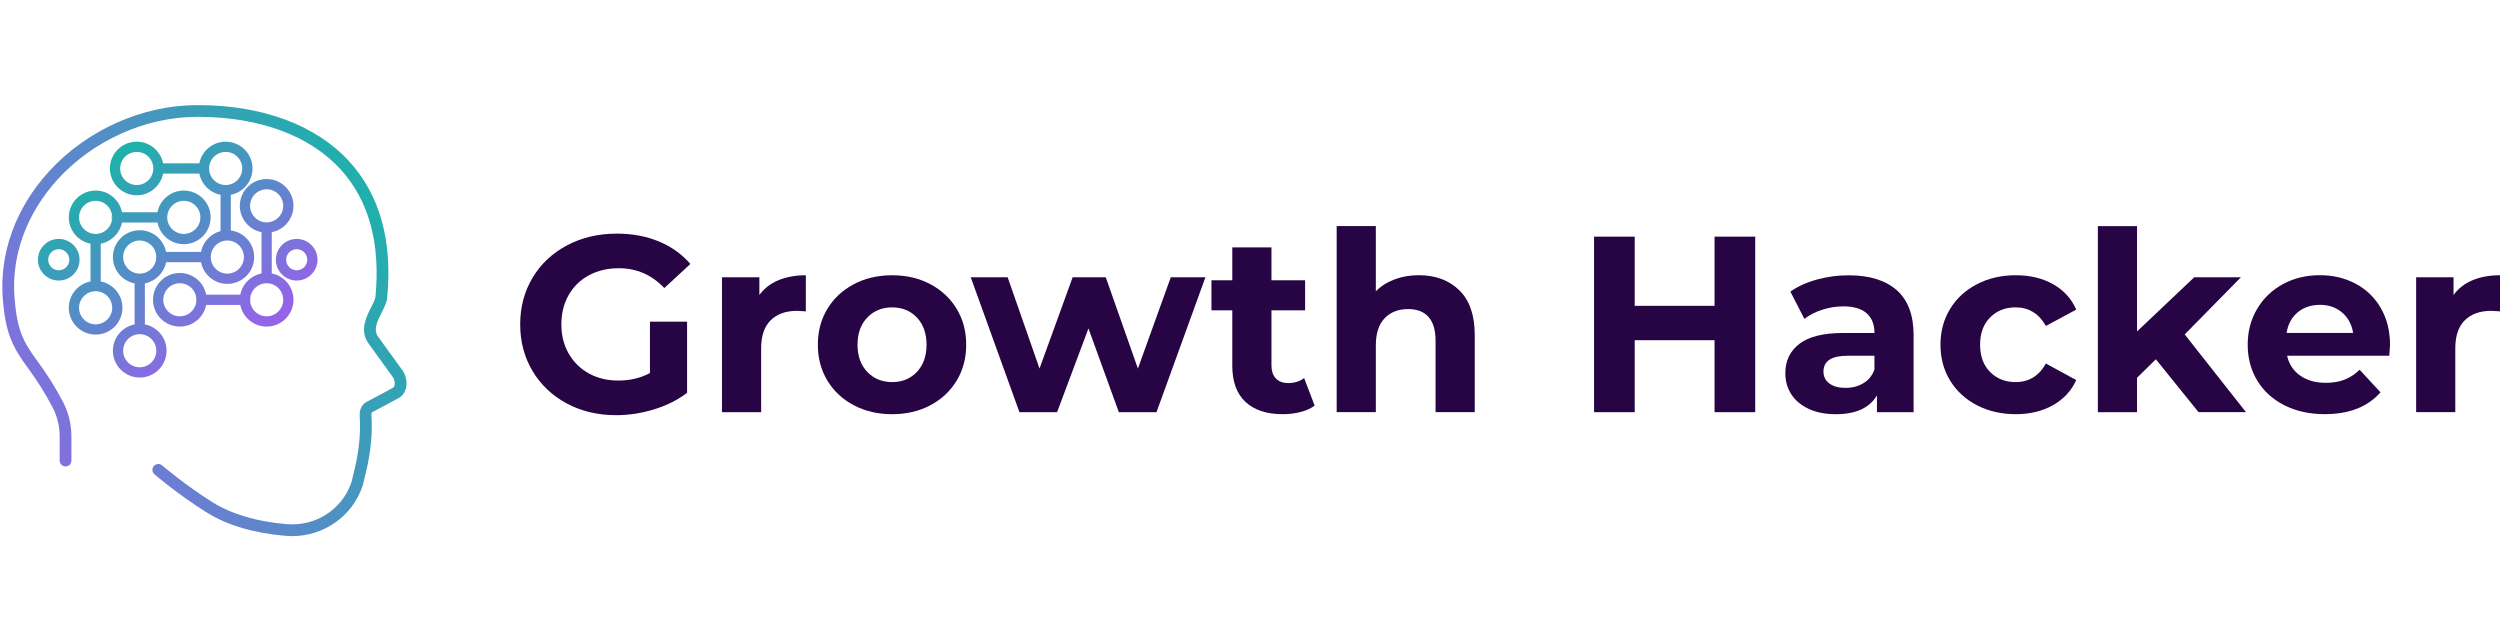 <svg width="308" height="79" viewBox="0 0 308 79" fill="none" xmlns="http://www.w3.org/2000/svg">
<path d="M80.071 39.627L84.648 39.627L84.648 48.401C83.474 49.287 82.111 49.967 80.567 50.439C79.02 50.914 77.464 51.15 75.899 51.15C73.653 51.15 71.631 50.672 69.839 49.713C68.047 48.754 66.639 47.427 65.619 45.727C64.599 44.027 64.087 42.107 64.087 39.966C64.087 37.825 64.599 35.904 65.619 34.205C66.639 32.505 68.056 31.177 69.872 30.219C71.685 29.26 73.726 28.782 75.996 28.782C77.891 28.782 79.614 29.103 81.161 29.741C82.708 30.379 84.006 31.307 85.057 32.52L81.842 35.487C80.295 33.86 78.43 33.046 76.244 33.046C74.864 33.046 73.635 33.337 72.563 33.911C71.492 34.489 70.656 35.302 70.057 36.352C69.457 37.401 69.161 38.608 69.161 39.966C69.161 41.324 69.46 42.5 70.057 43.55C70.653 44.599 71.486 45.419 72.545 46.005C73.608 46.592 74.819 46.885 76.178 46.885C77.622 46.885 78.921 46.577 80.074 45.96L80.074 39.627L80.071 39.627Z" fill="#270545"/>
<path d="M95.892 34.529C96.87 34.118 97.999 33.912 99.279 33.912L99.279 38.361C98.743 38.319 98.383 38.297 98.195 38.297C96.815 38.297 95.731 38.684 94.947 39.456C94.163 40.227 93.773 41.385 93.773 42.931L93.773 50.779L88.947 50.779L88.947 34.157L93.555 34.157L93.555 36.35C94.133 35.545 94.911 34.941 95.889 34.526L95.892 34.529Z" fill="#270545"/>
<path d="M105.197 49.932C103.804 49.2 102.717 48.187 101.933 46.889C101.149 45.592 100.759 44.119 100.759 42.471C100.759 40.822 101.149 39.35 101.933 38.052C102.717 36.755 103.804 35.742 105.197 35.01C106.589 34.278 108.16 33.912 109.913 33.912C111.666 33.912 113.231 34.278 114.615 35.01C115.995 35.742 117.079 36.755 117.863 38.052C118.647 39.35 119.037 40.822 119.037 42.471C119.037 44.119 118.647 45.592 117.863 46.889C117.079 48.187 115.998 49.203 114.615 49.932C113.234 50.663 111.666 51.029 109.913 51.029C108.16 51.029 106.589 50.663 105.197 49.932ZM112.959 45.822C113.752 44.987 114.148 43.871 114.148 42.471C114.148 41.071 113.752 39.952 112.959 39.12C112.166 38.285 111.148 37.868 109.913 37.868C108.678 37.868 107.655 38.285 106.853 39.12C106.047 39.955 105.648 41.071 105.648 42.471C105.648 43.871 106.05 44.99 106.853 45.822C107.658 46.656 108.678 47.074 109.913 47.074C111.148 47.074 112.166 46.656 112.959 45.822Z" fill="#270545"/>
<path d="M148.509 34.16L142.479 50.781L137.841 50.781L134.099 40.462L130.233 50.781L125.596 50.781L119.596 34.16L124.143 34.16L128.069 45.404L132.15 34.16L136.23 34.16L140.19 45.404L144.241 34.16L148.509 34.16Z" fill="#270545"/>
<path d="M161.959 49.976C161.484 50.327 160.903 50.59 160.213 50.765C159.522 50.941 158.796 51.028 158.033 51.028C156.053 51.028 154.524 50.523 153.441 49.513C152.357 48.503 151.818 47.021 151.818 45.065L151.818 38.236L149.251 38.236L149.251 34.528L151.818 34.528L151.818 30.481L156.644 30.481L156.644 34.528L160.788 34.528L160.788 38.236L156.644 38.236L156.644 45.001C156.644 45.703 156.822 46.241 157.185 46.622C157.546 47.003 158.057 47.194 158.717 47.194C159.48 47.194 160.128 46.988 160.667 46.577L161.965 49.976L161.959 49.976Z" fill="#270545"/>
<path d="M179.787 35.765C181.055 37.002 181.688 38.835 181.688 41.263L181.688 50.777L176.862 50.777L176.862 42.004C176.862 40.685 176.575 39.703 175.997 39.052C175.418 38.402 174.583 38.078 173.493 38.078C172.276 38.078 171.307 38.454 170.587 39.207C169.866 39.96 169.503 41.076 169.503 42.557L169.503 50.774L164.678 50.774L164.678 27.851L169.503 27.851L169.503 35.883C170.142 35.245 170.914 34.755 171.822 34.416C172.73 34.077 173.72 33.905 174.792 33.905C176.853 33.905 178.518 34.522 179.787 35.759L179.787 35.765Z" fill="#270545"/>
<path d="M216.243 29.154L216.243 50.781L211.232 50.781L211.232 41.913L201.397 41.913L201.397 50.781L196.387 50.781L196.387 29.154L201.397 29.154L201.397 37.679L211.232 37.679L211.232 29.154L216.243 29.154Z" fill="#270545"/>
<path d="M233.685 35.75C235.065 36.975 235.755 38.826 235.755 41.297L235.755 50.781L231.239 50.781L231.239 48.712C230.331 50.258 228.641 51.029 226.168 51.029C224.891 51.029 223.783 50.814 222.844 50.379C221.906 49.946 221.191 49.35 220.695 48.588C220.201 47.826 219.953 46.961 219.953 45.993C219.953 44.448 220.534 43.235 221.7 42.349C222.865 41.463 224.664 41.022 227.097 41.022L230.933 41.022C230.933 39.972 230.612 39.162 229.973 38.596C229.335 38.031 228.375 37.746 227.097 37.746C226.21 37.746 225.339 37.885 224.485 38.164C223.628 38.442 222.902 38.817 222.305 39.292L220.574 35.926C221.482 35.288 222.569 34.792 223.837 34.444C225.106 34.093 226.41 33.917 227.748 33.917C230.325 33.917 232.304 34.532 233.685 35.756L233.685 35.75ZM229.571 47.212C230.209 46.831 230.664 46.269 230.93 45.528L230.93 43.828L227.621 43.828C225.641 43.828 224.651 44.475 224.651 45.776C224.651 46.393 224.894 46.883 225.378 47.242C225.862 47.602 226.525 47.784 227.373 47.784C228.221 47.784 228.929 47.593 229.568 47.212L229.571 47.212Z" fill="#270545"/>
<path d="M243.565 49.931C242.151 49.199 241.049 48.185 240.256 46.888C239.463 45.591 239.066 44.118 239.066 42.47C239.066 40.821 239.463 39.349 240.256 38.051C241.049 36.754 242.151 35.741 243.565 35.009C244.976 34.277 246.571 33.911 248.342 33.911C250.113 33.911 251.623 34.277 252.934 35.009C254.242 35.741 255.196 36.784 255.795 38.145L252.053 40.153C251.188 38.629 249.94 37.867 248.312 37.867C247.055 37.867 246.014 38.278 245.188 39.104C244.364 39.926 243.949 41.051 243.949 42.47C243.949 43.888 244.361 45.013 245.188 45.836C246.011 46.658 247.052 47.073 248.312 47.073C249.962 47.073 251.209 46.31 252.053 44.786L255.795 46.825C255.196 48.143 254.245 49.171 252.934 49.915C251.623 50.656 250.095 51.028 248.342 51.028C246.589 51.028 244.976 50.662 243.565 49.931Z" fill="#270545"/>
<path d="M265.6 44.261L263.282 46.547L263.282 50.781L258.456 50.781L258.456 27.858L263.282 27.858L263.282 40.832L270.332 34.157L276.084 34.157L269.157 41.2L276.704 50.778L270.859 50.778L265.6 44.261Z" fill="#270545"/>
<path d="M294.359 43.828L281.772 43.828C281.999 44.859 282.535 45.673 283.379 46.269C284.224 46.867 285.274 47.164 286.534 47.164C287.399 47.164 288.168 47.037 288.837 46.776C289.506 46.52 290.13 46.111 290.708 45.555L293.275 48.334C291.707 50.124 289.419 51.023 286.409 51.023C284.533 51.023 282.874 50.657 281.43 49.925C279.986 49.193 278.872 48.18 278.091 46.882C277.307 45.585 276.916 44.112 276.916 42.464C276.916 40.816 277.303 39.37 278.075 38.061C278.847 36.754 279.91 35.732 281.26 35.003C282.61 34.271 284.121 33.905 285.792 33.905C287.463 33.905 288.895 34.256 290.215 34.955C291.535 35.656 292.57 36.66 293.324 37.967C294.075 39.276 294.453 40.794 294.453 42.524C294.453 42.588 294.423 43.017 294.359 43.822L294.359 43.828ZM283.07 38.484C282.329 39.101 281.875 39.948 281.708 41.018L289.903 41.018C289.736 39.969 289.285 39.128 288.541 38.499C287.799 37.87 286.891 37.556 285.819 37.556C284.748 37.556 283.809 37.864 283.067 38.481L283.07 38.484Z" fill="#270545"/>
<path d="M304.612 34.528C305.59 34.117 306.719 33.911 308 33.911L308 38.36C307.464 38.317 307.104 38.296 306.916 38.296C305.536 38.296 304.452 38.683 303.668 39.454C302.884 40.226 302.493 41.384 302.493 42.929L302.493 50.777L297.668 50.777L297.668 34.156L302.275 34.156L302.275 36.349C302.854 35.544 303.632 34.939 304.609 34.525L304.612 34.528Z" fill="#270545"/>
<path d="M22.645 23.477C21.038 23.477 19.695 24.629 19.399 26.148L15.027 26.148C14.731 24.628 13.388 23.477 11.782 23.477C9.959 23.477 8.476 24.959 8.476 26.78C8.476 28.387 9.628 29.729 11.15 30.024L11.15 34.675C9.627 34.971 8.476 36.313 8.476 37.918C8.476 39.74 9.959 41.222 11.782 41.222C13.605 41.222 15.087 39.74 15.087 37.918C15.087 36.313 13.935 34.971 12.414 34.675L12.414 30.024C13.731 29.767 14.77 28.729 15.027 27.412L19.399 27.412C19.695 28.934 21.038 30.084 22.645 30.084C24.467 30.084 25.95 28.602 25.95 26.78C25.95 24.958 24.467 23.477 22.645 23.477ZM13.823 37.918C13.823 39.044 12.907 39.959 11.782 39.959C10.657 39.959 9.74 39.043 9.74 37.918C9.74 36.793 10.656 35.879 11.782 35.879C12.908 35.879 13.823 36.794 13.823 37.918ZM11.782 28.821C10.655 28.821 9.74 27.904 9.74 26.78C9.74 25.656 10.656 24.741 11.782 24.741C12.757 24.741 13.574 25.427 13.774 26.343C13.806 26.484 13.823 26.631 13.823 26.782C13.823 26.932 13.806 27.078 13.774 27.221C13.573 28.136 12.756 28.823 11.782 28.823L11.782 28.821ZM22.645 28.821C21.519 28.821 20.603 27.904 20.603 26.78C20.603 25.656 21.52 24.741 22.645 24.741C23.77 24.741 24.686 25.656 24.686 26.78C24.686 27.904 23.77 28.821 22.645 28.821Z" fill="url(#paint0_linear_3795_7323)"/>
<path d="M33.482 33.689L33.482 28.603C35.005 28.307 36.156 26.965 36.156 25.36C36.156 23.538 34.673 22.056 32.85 22.056C31.027 22.056 29.545 23.538 29.545 25.36C29.545 26.965 30.696 28.307 32.218 28.603L32.218 33.689C30.9 33.946 29.861 34.984 29.605 36.301L25.401 36.301C25.105 34.779 23.762 33.629 22.155 33.629C20.333 33.629 18.85 35.111 18.85 36.933C18.85 38.755 20.333 40.236 22.155 40.236C23.762 40.236 25.105 39.084 25.401 37.565L29.605 37.565C29.901 39.086 31.243 40.236 32.85 40.236C34.673 40.236 36.156 38.754 36.156 36.933C36.156 35.327 35.004 33.985 33.482 33.689ZM24.171 37.257C24.016 38.228 23.172 38.972 22.156 38.972C21.03 38.972 20.116 38.057 20.116 36.933C20.116 35.809 21.031 34.893 22.156 34.893C23.172 34.893 24.016 35.637 24.171 36.609C24.189 36.715 24.198 36.823 24.198 36.933C24.198 37.043 24.189 37.151 24.171 37.257ZM30.809 25.36C30.809 24.235 31.725 23.32 32.85 23.32C33.975 23.32 34.892 24.236 34.892 25.36C34.892 26.484 33.975 27.399 32.85 27.399C31.725 27.399 30.809 26.484 30.809 25.36ZM32.85 38.972C31.834 38.972 30.988 38.225 30.835 37.251C30.818 37.148 30.809 37.042 30.809 36.933C30.809 36.825 30.818 36.718 30.835 36.615C30.988 35.64 31.834 34.893 32.85 34.893C33.976 34.893 34.892 35.808 34.892 36.933C34.892 38.058 33.975 38.972 32.85 38.972Z" fill="url(#paint1_linear_3795_7323)"/>
<path d="M36.553 34.563C35.139 34.563 33.987 33.413 33.987 32C33.987 30.586 35.139 29.436 36.553 29.436C37.967 29.436 39.118 30.586 39.118 32C39.118 33.413 37.967 34.563 36.553 34.563ZM36.553 30.7C35.835 30.7 35.252 31.283 35.252 32C35.252 32.716 35.836 33.3 36.553 33.3C37.27 33.3 37.854 32.716 37.854 32C37.854 31.283 37.27 30.7 36.553 30.7Z" fill="url(#paint2_linear_3795_7323)"/>
<path d="M7.236 34.564C5.822 34.564 4.671 33.413 4.671 32C4.671 30.586 5.822 29.436 7.236 29.436C8.651 29.436 9.802 30.586 9.802 32C9.802 33.413 8.651 34.564 7.236 34.564ZM7.236 30.7C6.518 30.7 5.936 31.284 5.936 32C5.936 32.716 6.52 33.3 7.236 33.3C7.953 33.3 8.537 32.716 8.537 32C8.537 31.284 7.953 30.7 7.236 30.7Z" fill="url(#paint3_linear_3795_7323)"/>
<path d="M24.199 36.932C24.199 37.042 24.191 37.151 24.173 37.257L24.173 36.607C24.191 36.713 24.199 36.821 24.199 36.931L24.199 36.932Z" fill="url(#paint4_linear_3795_7323)"/>
<path d="M30.838 36.614L30.838 37.25C30.821 37.147 30.812 37.04 30.812 36.932C30.812 36.823 30.821 36.717 30.838 36.614Z" fill="url(#paint5_linear_3795_7323)"/>
<path d="M28.436 28.395L28.436 24C29.957 23.704 31.109 22.362 31.109 20.756C31.109 18.935 29.626 17.453 27.803 17.453C26.196 17.453 24.853 18.605 24.557 20.124L20.091 20.124C19.796 18.603 18.453 17.453 16.846 17.453C15.023 17.453 13.54 18.935 13.54 20.756C13.54 22.577 15.023 24.06 16.846 24.06C18.453 24.06 19.796 22.908 20.091 21.388L24.557 21.388C24.814 22.705 25.854 23.743 27.171 24L27.171 28.474C25.954 28.792 25.006 29.792 24.764 31.039L20.461 31.039C20.165 29.517 18.822 28.366 17.215 28.366C15.392 28.366 13.909 29.848 13.909 31.671C13.909 33.276 15.062 34.618 16.582 34.913L16.582 39.967C15.06 40.263 13.909 41.605 13.909 43.21C13.909 45.032 15.392 46.514 17.215 46.514C19.037 46.514 20.521 45.032 20.521 43.21C20.521 41.605 19.369 40.263 17.847 39.967L17.847 34.913C19.165 34.656 20.204 33.618 20.461 32.303L24.764 32.303C25.059 33.823 26.402 34.974 28.009 34.974C29.832 34.974 31.315 33.492 31.315 31.671C31.315 29.993 30.058 28.604 28.436 28.395ZM16.846 22.796C15.719 22.796 14.805 21.881 14.805 20.756C14.805 19.631 15.721 18.717 16.846 18.717C17.972 18.717 18.887 19.632 18.887 20.756C18.887 21.88 17.971 22.796 16.846 22.796ZM19.256 43.21C19.256 44.336 18.34 45.25 17.215 45.25C16.089 45.25 15.174 44.335 15.174 43.21C15.174 42.085 16.09 41.171 17.215 41.171C18.339 41.171 19.256 42.086 19.256 43.21ZM19.235 31.962C19.093 32.949 18.241 33.71 17.215 33.71C16.089 33.71 15.174 32.794 15.174 31.671C15.174 30.547 16.09 29.63 17.215 29.63C18.243 29.63 19.093 30.392 19.235 31.379C19.249 31.475 19.256 31.572 19.256 31.671C19.256 31.77 19.249 31.866 19.235 31.962ZM25.761 20.756C25.761 19.631 26.678 18.717 27.802 18.717C28.927 18.717 29.843 19.632 29.843 20.756C29.843 21.88 28.927 22.796 27.802 22.796C26.678 22.796 25.761 21.881 25.761 20.756ZM28.008 33.711C26.882 33.711 25.967 32.796 25.967 31.672C25.967 30.548 26.883 29.631 28.008 29.631C29.132 29.631 30.049 30.548 30.049 31.672C30.049 32.796 29.132 33.711 28.008 33.711Z" fill="url(#paint6_linear_3795_7323)"/>
<path d="M13.824 26.781C13.824 26.931 13.807 27.077 13.775 27.22L13.775 26.343C13.807 26.484 13.824 26.631 13.824 26.782L13.824 26.781Z" fill="url(#paint7_linear_3795_7323)"/>
<path d="M19.257 31.671C19.257 31.77 19.25 31.866 19.235 31.963L19.235 31.379C19.25 31.476 19.257 31.572 19.257 31.671Z" fill="url(#paint8_linear_3795_7323)"/>
<path d="M36.008 66.05C35.76 66.05 35.513 66.04 35.263 66.02C31.311 65.704 27.997 64.722 25.414 63.103C21.943 60.928 19.147 58.536 19.03 58.436C18.727 58.175 18.692 57.718 18.953 57.416C19.214 57.113 19.671 57.078 19.974 57.339C20.002 57.363 22.808 59.764 26.184 61.877C28.536 63.351 31.715 64.284 35.38 64.578C38.889 64.859 42.135 62.764 43.272 59.484C43.291 59.427 43.311 59.372 43.328 59.316L43.724 57.638C44.246 55.426 44.445 53.296 44.317 51.306C44.245 50.186 44.794 49.681 45.278 49.455L48.334 47.821C48.466 47.762 48.548 47.667 48.596 47.522C48.687 47.246 48.628 46.859 48.448 46.529L45.301 42.176C44.323 40.614 45.136 39.015 45.731 37.846C45.974 37.37 46.225 36.877 46.255 36.568C46.894 29.964 45.442 24.675 41.94 20.846C38.133 16.683 31.908 14.398 24.397 14.398C24.313 14.398 24.231 14.398 24.148 14.398C17.868 14.441 11.517 17.297 7.157 22.039C3.285 26.251 1.378 31.46 1.789 36.704C2.102 40.719 2.889 42.156 4.607 44.48C5.76 46.038 6.817 47.724 7.749 49.493C8.435 50.794 8.797 52.26 8.797 53.732L8.797 56.742C8.797 57.141 8.473 57.465 8.073 57.465C7.674 57.465 7.349 57.141 7.349 56.742L7.349 53.732C7.349 52.494 7.044 51.262 6.467 50.167C5.569 48.463 4.552 46.839 3.443 45.34C1.526 42.747 0.671 40.99 0.345 36.816C-0.096 31.166 1.944 25.571 6.091 21.06C10.717 16.026 17.464 12.996 24.138 12.95C24.224 12.95 24.311 12.95 24.397 12.95C32.321 12.95 38.923 15.402 43.009 19.868C46.799 24.012 48.377 29.676 47.697 36.705C47.641 37.287 47.341 37.876 47.024 38.501C46.402 39.722 46.031 40.586 46.518 41.389L49.67 45.745L49.69 45.779C50.088 46.476 50.194 47.294 49.974 47.968C49.804 48.489 49.443 48.901 48.955 49.129L45.898 50.763C45.823 50.796 45.737 50.835 45.763 51.214C45.9 53.346 45.688 55.619 45.133 57.969L44.715 59.726C44.691 59.802 44.666 59.879 44.639 59.956C43.367 63.625 39.884 66.048 36.009 66.048L36.008 66.05Z" fill="url(#paint9_linear_3795_7323)"/>
<defs>
<linearGradient id="paint0_linear_3795_7323" x1="5.519" y1="16.581" x2="25.904" y2="44.108" gradientUnits="userSpaceOnUse">
<stop offset="0.02" stop-color="#00C49B"/>
<stop offset="1" stop-color="#9364E7"/>
</linearGradient>
<linearGradient id="paint1_linear_3795_7323" x1="12.738" y1="11.234" x2="33.122" y2="38.761" gradientUnits="userSpaceOnUse">
<stop offset="0.02" stop-color="#00C49B"/>
<stop offset="1" stop-color="#9364E7"/>
</linearGradient>
<linearGradient id="paint2_linear_3795_7323" x1="18.171" y1="7.211" x2="38.555" y2="34.738" gradientUnits="userSpaceOnUse">
<stop offset="0.02" stop-color="#00C49B"/>
<stop offset="1" stop-color="#9364E7"/>
</linearGradient>
<linearGradient id="paint3_linear_3795_7323" x1="-0.753" y1="21.226" x2="19.631" y2="48.752" gradientUnits="userSpaceOnUse">
<stop offset="0.02" stop-color="#00C49B"/>
<stop offset="1" stop-color="#9364E7"/>
</linearGradient>
<linearGradient id="paint4_linear_3795_7323" x1="7.795" y1="14.877" x2="28.17" y2="42.434" gradientUnits="userSpaceOnUse">
<stop offset="0.02" stop-color="#00C49B"/>
<stop offset="1" stop-color="#9364E7"/>
</linearGradient>
<linearGradient id="paint5_linear_3795_7323" x1="12.089" y1="11.692" x2="32.463" y2="39.252" gradientUnits="userSpaceOnUse">
<stop offset="0.02" stop-color="#00C49B"/>
<stop offset="1" stop-color="#9364E7"/>
</linearGradient>
<linearGradient id="paint6_linear_3795_7323" x1="9.113" y1="13.918" x2="29.497" y2="41.446" gradientUnits="userSpaceOnUse">
<stop offset="0.02" stop-color="#00C49B"/>
<stop offset="1" stop-color="#9364E7"/>
</linearGradient>
<linearGradient id="paint7_linear_3795_7323" x1="5.954" y1="16.251" x2="26.329" y2="43.808" gradientUnits="userSpaceOnUse">
<stop offset="0.02" stop-color="#00C49B"/>
<stop offset="1" stop-color="#9364E7"/>
</linearGradient>
<linearGradient id="paint8_linear_3795_7323" x1="7.129" y1="15.373" x2="27.503" y2="42.934" gradientUnits="userSpaceOnUse">
<stop offset="0.02" stop-color="#00C49B"/>
<stop offset="1" stop-color="#9364E7"/>
</linearGradient>
<linearGradient id="paint9_linear_3795_7323" x1="63.335" y1="20.019" x2="-2.593" y2="56.669" gradientUnits="userSpaceOnUse">
<stop offset="0.02" stop-color="#00C49B"/>
<stop offset="1" stop-color="#9364E7"/>
</linearGradient>
</defs>
</svg>
